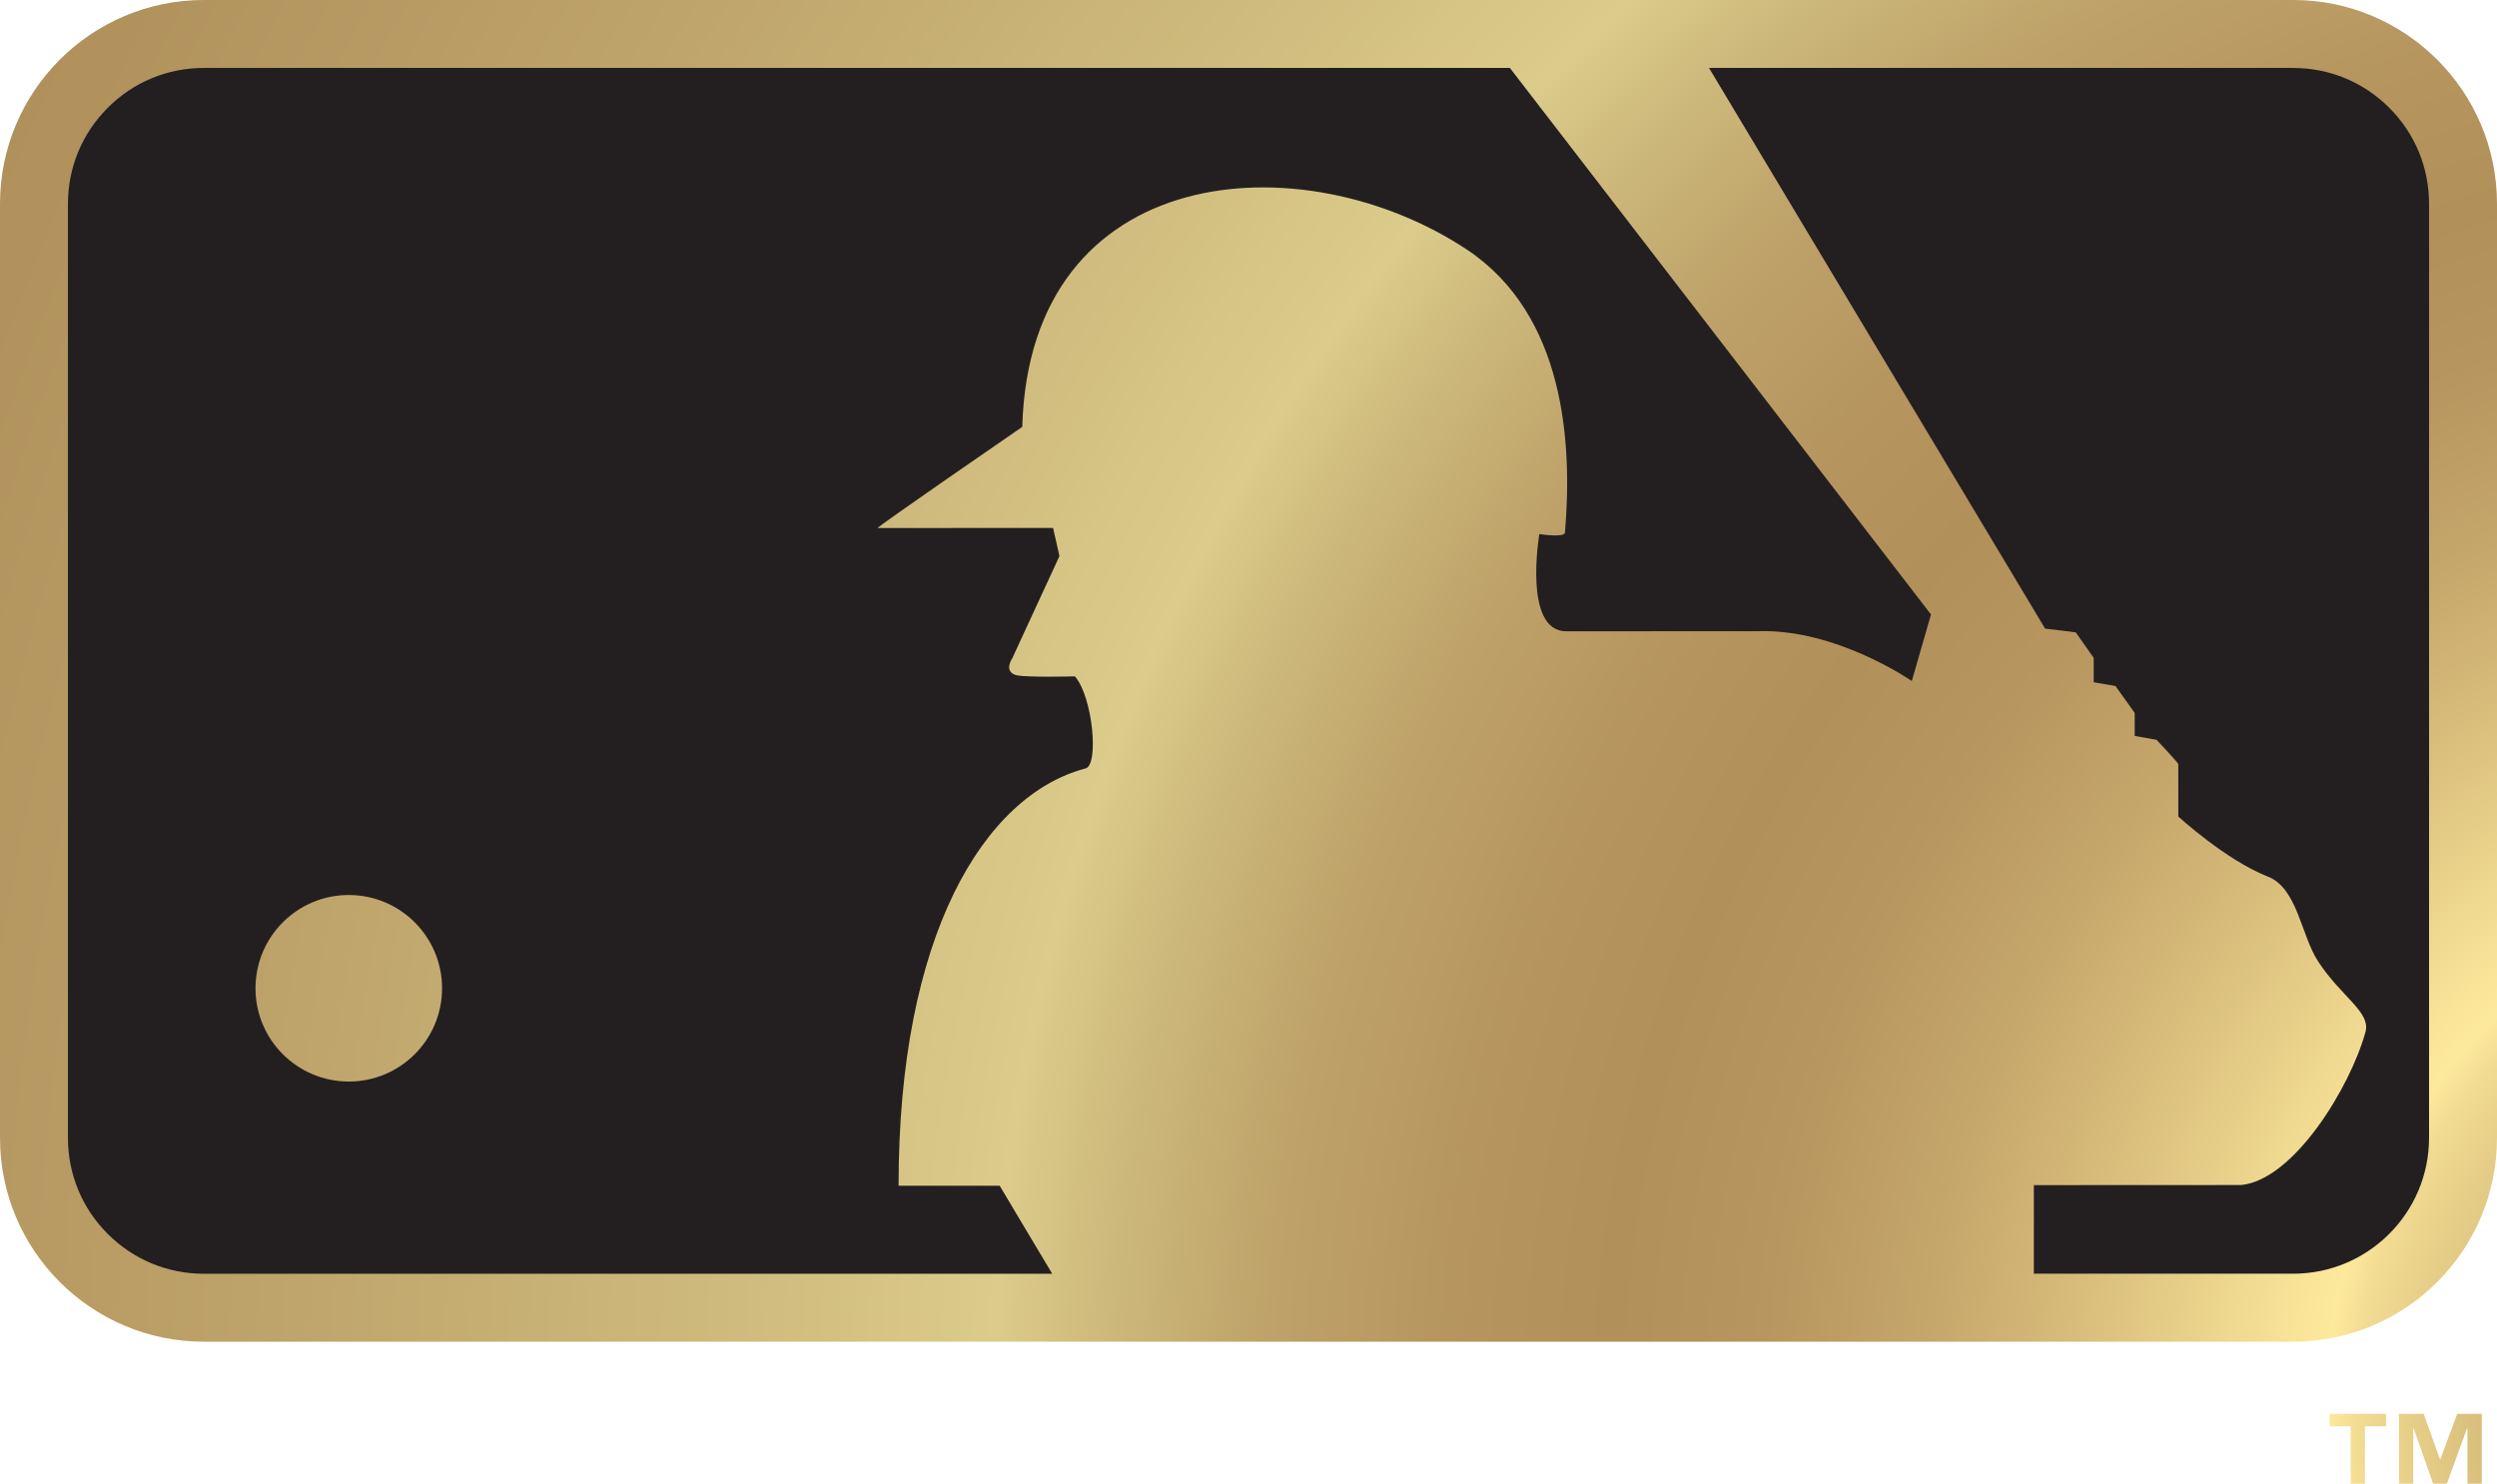 <?xml version="1.0" encoding="UTF-8"?>
<svg id="Layer_1" data-name="Layer 1" xmlns="http://www.w3.org/2000/svg" xmlns:xlink="http://www.w3.org/1999/xlink" viewBox="0 0 484.74 288.07">
  <defs>
    <style>
      .cls-1 {
        fill: url(#New_Gradient_Swatch_2);
      }

      .cls-1, .cls-2, .cls-3 {
        stroke-width: 0px;
      }

      .cls-2 {
        fill: url(#New_Gradient_Swatch_2-2);
      }

      .cls-3 {
        fill: #231f20;
      }
    </style>
    <radialGradient id="New_Gradient_Swatch_2" data-name="New Gradient Swatch 2" cx="557.9" cy="273.98" fx="557.9" fy="273.98" r="663.5" gradientUnits="userSpaceOnUse">
      <stop offset="0" stop-color="#b2905a"/>
      <stop offset=".03" stop-color="#b6945d"/>
      <stop offset=".07" stop-color="#c2a268"/>
      <stop offset=".11" stop-color="#d5ba79"/>
      <stop offset=".15" stop-color="#f1da91"/>
      <stop offset=".16" stop-color="#fde99c"/>
      <stop offset=".17" stop-color="#f9e498"/>
      <stop offset=".23" stop-color="#dabf7d"/>
      <stop offset=".28" stop-color="#c4a56a"/>
      <stop offset=".33" stop-color="#b6955e"/>
      <stop offset=".37" stop-color="#b2905a"/>
      <stop offset=".41" stop-color="#b5945d"/>
      <stop offset=".47" stop-color="#bea269"/>
      <stop offset=".52" stop-color="#ceba7c"/>
      <stop offset=".55" stop-color="#dbcc8b"/>
      <stop offset=".62" stop-color="#d0bc7e"/>
      <stop offset=".77" stop-color="#bda269"/>
      <stop offset=".9" stop-color="#b1925c"/>
      <stop offset="1" stop-color="#ae8d58"/>
    </radialGradient>
    <radialGradient id="New_Gradient_Swatch_2-2" data-name="New Gradient Swatch 2" cy="273.98" fy="273.98" r="663.5" xlink:href="#New_Gradient_Swatch_2"/>
  </defs>
  <g>
    <path class="cls-1" d="M39.57,0h405.6c21.84,0,39.57,17.73,39.57,39.57v181.36c0,21.84-17.73,39.57-39.57,39.57H39.57c-21.84,0-39.57-17.73-39.57-39.57V39.57C0,17.73,17.73,0,39.57,0Z"/>
    <path class="cls-3" d="M463.82,20.92c-4.98-4.98-11.61-7.73-18.65-7.73h-113.4l65.24,108.85,5.96.74,3.48,4.96v4.72s4.23.74,4.23.74l3.73,5.22v4.47s4.23.74,4.23.74c0,0,4.23,4.47,4.23,4.72,0-.25,0,10.18,0,10.18,0,0,9.2,8.45,17.4,11.67,5.72,2.23,6.46,11.42,9.7,16.39,4.48,6.96,10.44,9.93,9.2,13.91-2.98,10.68-13.9,28.58-24.09,29.58,0,0-25.34.01-40.25.02v17.2h50.34c14.55,0,26.38-11.83,26.38-26.38V39.57c0-7.05-2.74-13.67-7.73-18.65Z"/>
    <path class="cls-3" d="M293.11,13.19H39.57c-7.05,0-13.67,2.74-18.65,7.73-4.98,4.98-7.73,11.61-7.73,18.65v181.36c0,7.04,2.74,13.67,7.73,18.65,4.98,4.98,11.61,7.73,18.65,7.73h164.7c-4.14-6.88-8.77-14.71-10.2-17.09h-19.63c-.03-48.69,16.61-75.78,36.23-81.01,2.73-.5,1.48-13.91-2-17.89,0,0-9.44.25-11.43-.24-2.48-.74-.75-3.23-.75-3.23l9.18-19.88-1.24-5.47-34.04.02c-.5,0,28.06-19.64,28.06-19.64,1.46-51.68,54.39-55.68,86.44-34.34,18.89,12.67,20.4,37.51,18.91,54.9-.25,1-4.97.25-4.97.25,0,0-3.22,18.89,5.22,18.88l37.27-.02c15.16-.5,29.82,9.67,29.82,9.67l3.72-12.92L293.11,13.19ZM67.72,209.99c-10,0-18.12-8.1-18.12-18.1,0-10.01,8.1-18.12,18.1-18.12,10,0,18.11,8.1,18.12,18.1,0,10.01-8.1,18.12-18.1,18.12Z"/>
  </g>
  <path class="cls-2" d="M463.2,276.92h-4.09v11.15h-2.77v-11.15h-4.09v-2.42h10.96v2.42ZM481.77,288.07h-2.77v-10.8h-.06l-3.93,10.8h-2.67l-3.8-10.8h-.06v10.8h-2.77v-13.57h4.8l3.16,8.86h.06l3.29-8.86h4.77v13.57Z"/>
</svg>